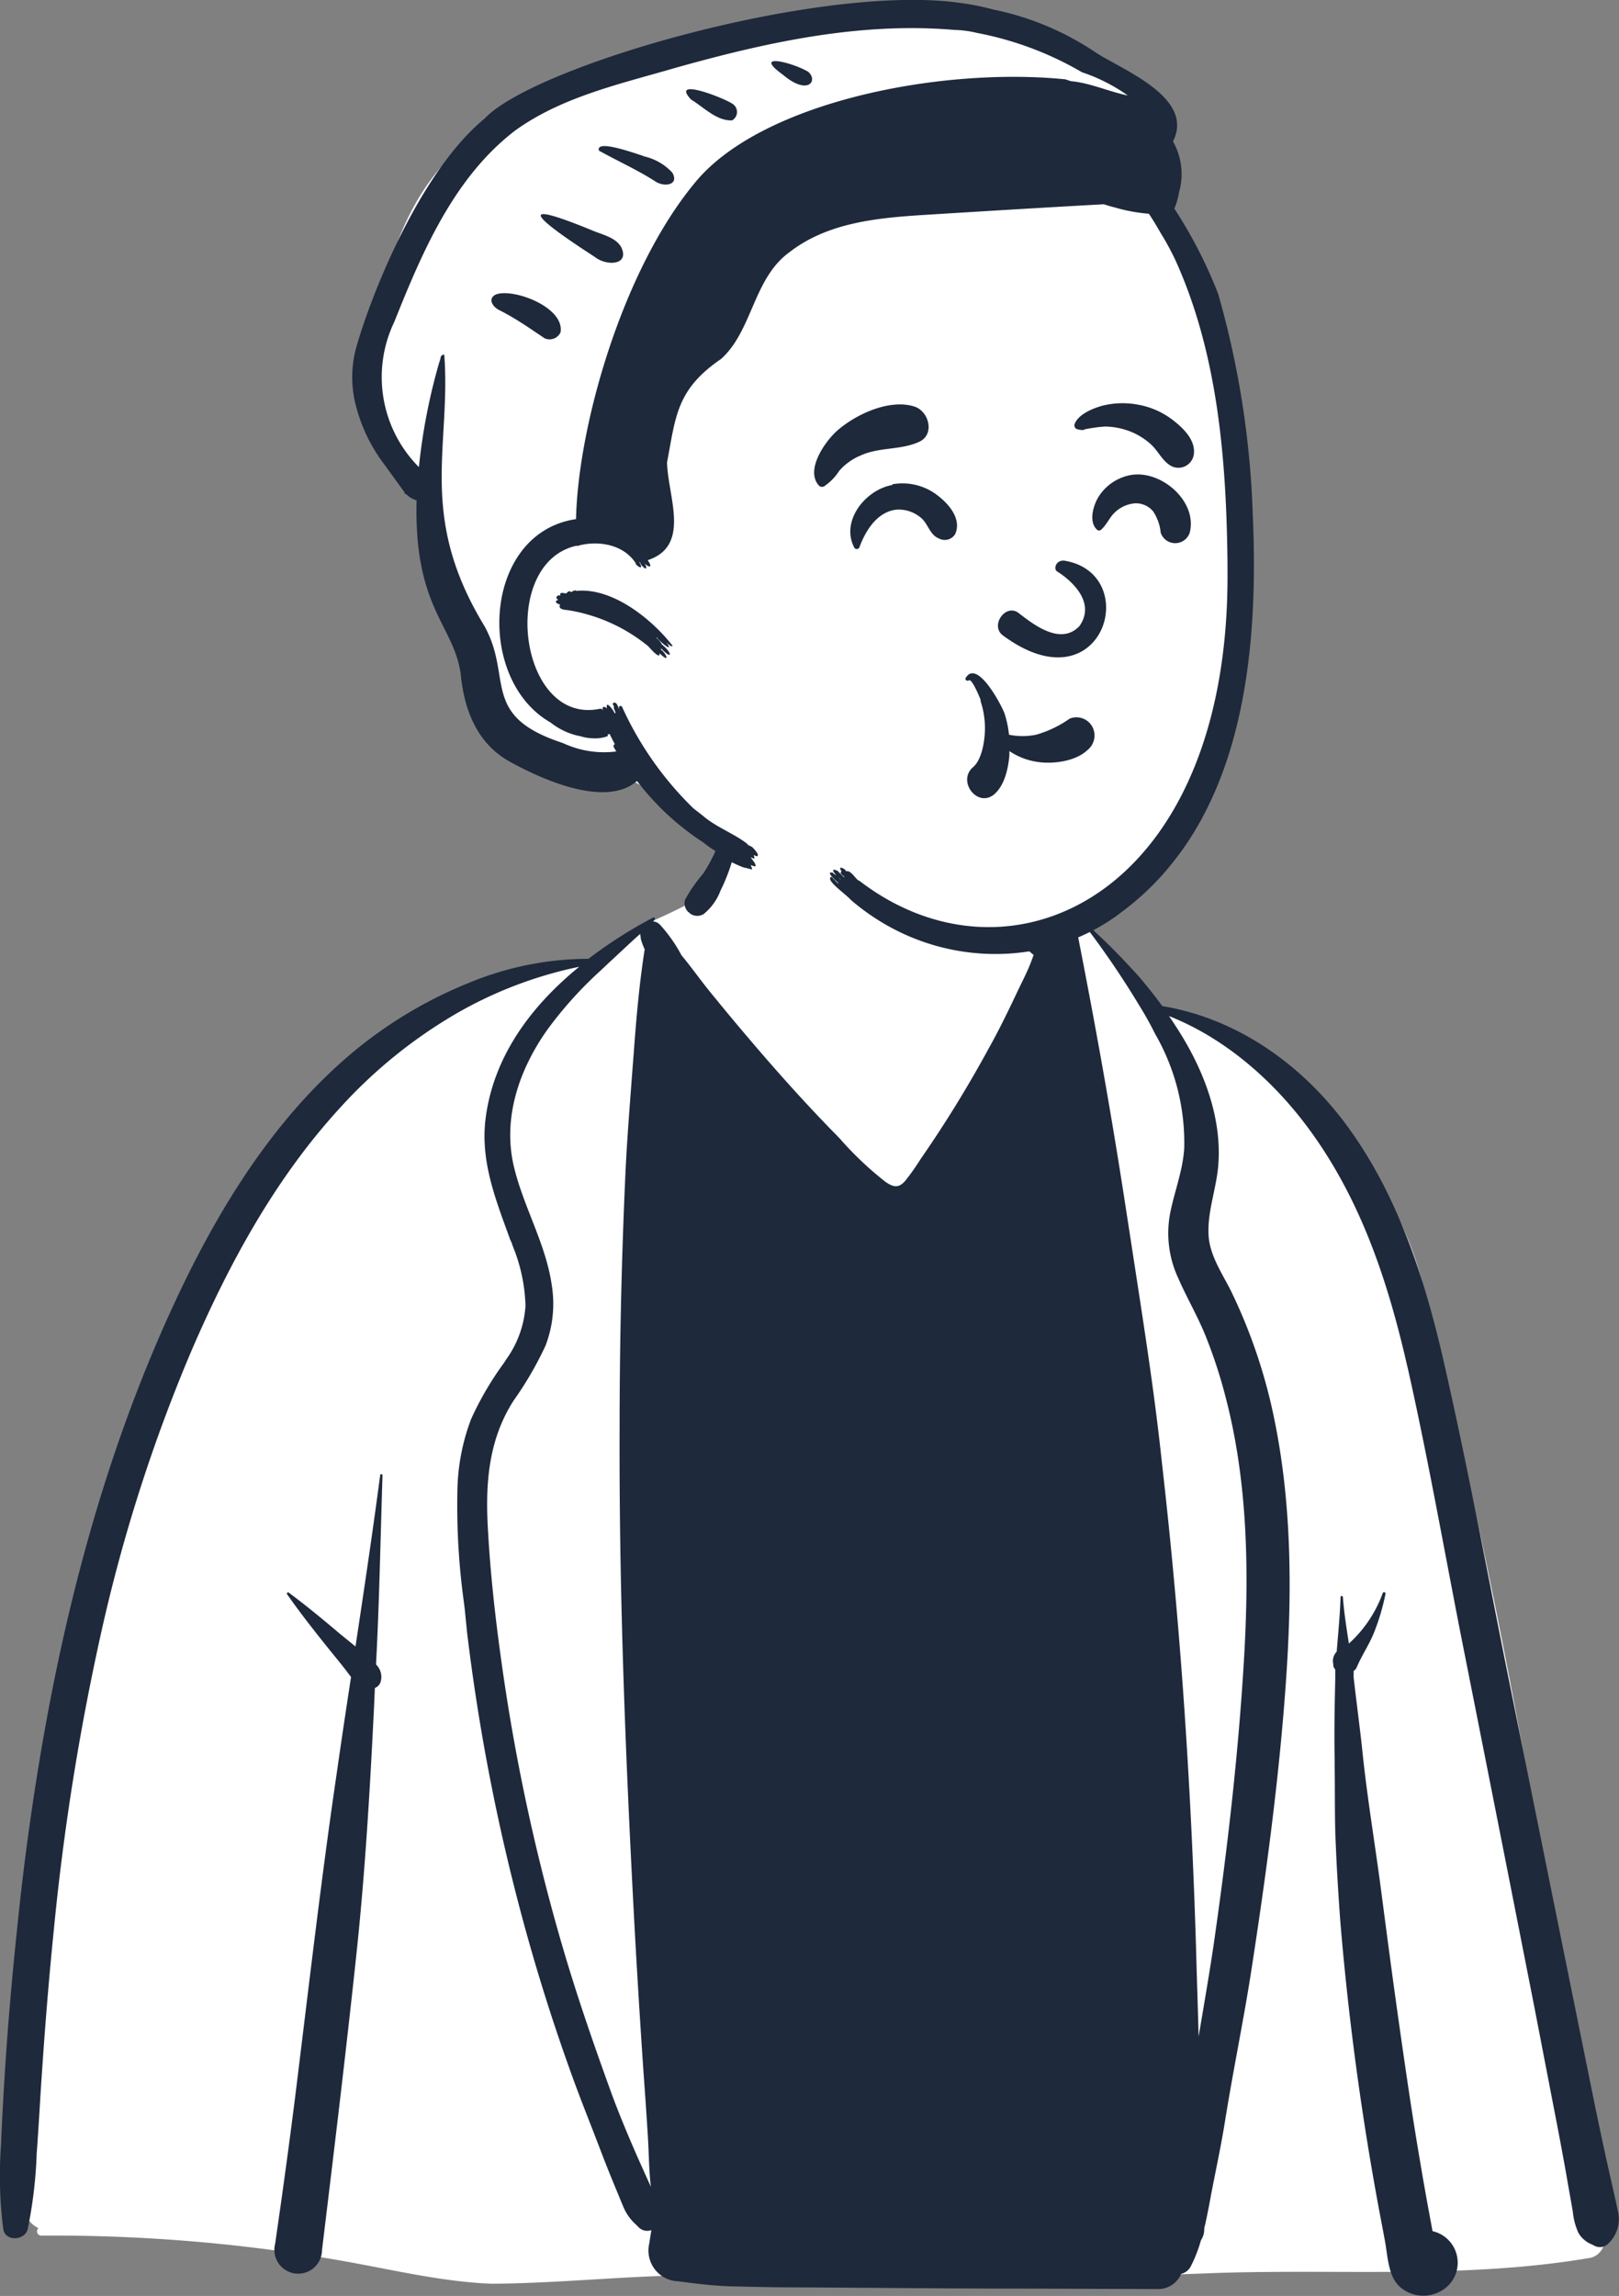 <svg xmlns="http://www.w3.org/2000/svg" viewBox="0 0 167.23 237.06">
  <rect x="0" y="0" width="167.23" height="237.06" fill="#808080" stroke="none"/>
  <defs>
    <style>
      .cls-1 {
        fill: #fff;
      }

      .cls-1, .cls-2 {
        fill-rule: evenodd;
      }

      .cls-2 {
        fill: #1e293b;
      }
    </style>
  </defs>
  <title>Asset 1</title>
  <g id="Layer_2" data-name="Layer 2">
    <g id="Layer_1-2" data-name="Layer 1">
      <g id="Introduction">
        <g id="variations">
          <g id="images">
            <g id="a-person_bust" data-name="a-person/bust">
              <g id="body_Blazer-Black-Tee" data-name="body/Blazer-Black-Tee">
                <path id="_-Background" data-name="🎨-Background" class="cls-1" d="M147.37,134.3c-2.93-13.9-13.33-24.69-27.32-30.06-2.69-1.52-5.29-8-8.91-9.24-.58-.19.34,1.33,0,1.42a3.83,3.83,0,0,1-3.85-.81c-2.36-2.1-3.1-8.22-4.53-11-7.56-14.6-26.44-8.89-29,7.25A60.36,60.36,0,0,1,67.61,95c-2,1-3.72,3.26-5.75,4.09-1.82.74-4.82.22-6.65.86-8.42,3-15.56,6.69-21.15,14.24-1.18,1.6-2.51,3.56-3.58,5.17-5.53,6.37-9.37,13.5-12.91,21.16C7.68,163,5,187.85,2.57,212.06c.05,4.24-2.76,16,1.4,18a.44.44,0,0,0,.3.77,171.73,171.73,0,0,1,31.44,2.67c5,.89,10,2.1,15.08,2.3,10.59-.07,21.14-1.84,31.71-.17,12.71,0,28.16-.37,42.3-.91,13.21-.51,26.5.64,39.55-1.61a1.91,1.91,0,0,0,1.32-2.33,146.38,146.38,0,0,1-3.14-17,26.34,26.34,0,0,0-1.49-10.9Q155.73,168.3,147.37,134.3Z"/>
                <path id="_-Ink" data-name="🖍-Ink" class="cls-2" d="M143.11,164.58a23.27,23.27,0,0,1-1.19,4c-.5,1.24-1.26,2.34-1.78,3.57a.85.85,0,0,1-.32.38l0,.34h0l0,.33c.26,2.25.55,4.49.81,6.73l.12,1.13c.49,4.68,1.28,9.35,1.89,14s1.2,9.16,1.85,13.73c.67,4.72,1.35,9.43,2.15,14.12q.5,3,1.05,5.95l.28,1.51a3.34,3.34,0,0,1,.74,6.25,3.67,3.67,0,0,1-4.17-.55c-1.15-1.1-1.2-3.1-1.47-4.6l-.26-1.4a297.09,297.09,0,0,1-4.37-31.72c-.2-2.74-.37-5.49-.48-8.24-.11-2.59-.06-5.17-.1-7.76v-.7c-.06-2.76,0-5.52.06-8.27,0-.34,0-.68,0-1a.93.93,0,0,1-.2-.38l0-.18a1.37,1.37,0,0,1,.35-1.28c.15-1.88.34-3.76.4-5.64,0-.15.22-.15.24,0,.12,1.6.37,3.2.62,4.8a13,13,0,0,0,3.49-5.19A.11.11,0,0,1,143.11,164.58ZM105.17,89.89a9.27,9.27,0,0,0,1.49,3.33,6.67,6.67,0,0,0,1.18,1.31,12.94,12.94,0,0,0,1.26.82,1.91,1.91,0,0,1,1.67.58l-.07-.65a.19.19,0,0,1,.37,0c1.85,9.32,3.54,18.65,5,28.05l.64,4.14.6,3.9c1,6.49,2,13,2.69,19.51,1,8.72,1.79,17.47,2.38,26.23s1,17.64,1.23,26.48c.07,2.23.14,4.45.2,6.68l.45-2.66c.45-2.67.9-5.33,1.27-8,1.36-9.58,2.45-19.22,3-28.88.49-8.84.32-17.85-1.93-26.46a51.14,51.14,0,0,0-2.09-6.38c-.81-2-1.92-3.89-2.79-5.88a11,11,0,0,1-.8-7c.46-2.17,1.26-4.21,1.4-6.45a22.46,22.46,0,0,0-3-11.8c-.5-1-1-1.91-1.58-2.84a91.41,91.41,0,0,0-5.53-8.17c-.1-.14.12-.3.23-.18a76.11,76.11,0,0,1,5.35,5.43c.78.94,1.55,1.9,2.27,2.88,7.93,1.32,14.74,6.26,19.39,12.79,5.29,7.4,8,16.31,9.94,25.08,2.2,9.75,4.05,19.59,6,29.38q3.06,15.21,6.14,30.42l3.06,15.1q.78,3.82,1.63,7.63c.29,1.3.6,2.6.87,3.91a3.46,3.46,0,0,1-1,3.49,1.19,1.19,0,0,1-1.41.19l-.14-.07-.14-.07a2.8,2.8,0,0,1-1.36-1.18,6.82,6.82,0,0,1-.58-2.19c-.24-1.38-.49-2.77-.73-4.16q-.56-3.12-1.17-6.23l-2-10.36c-.54-2.76-1.09-5.53-1.63-8.29q-2.92-14.81-5.86-29.62c-1.87-9.47-3.53-19-5.66-28.44l-.13-.53-.12-.53c-1.91-8.13-4.57-16-9.41-22.87-3.72-5.3-8.89-10-15-12.42q.64.93,1.23,1.89c2.47,4,4.27,8.82,3.85,13.62-.21,2.35-1.1,4.66-1,7,.07,2.1,1.37,4,2.27,5.77a55.47,55.47,0,0,1,4.47,13.07c1.9,9.06,1.9,18.4,1.24,27.6-.71,10-2.07,20-3.61,29.93-.8,5.08-1.85,10.12-2.66,15.19-.4,2.51-.94,5-1.42,7.49l-.22,1.19c-.13.66-.26,1.32-.41,2l-.1.39v.07a2.09,2.09,0,0,1-.34,1.19A14.52,14.52,0,0,1,123,234a1.5,1.5,0,0,1-1,.78,2.56,2.56,0,0,1-2.32,1.57l-13.83-.05c-8,0-16.08-.09-24.11-.13-2,0-4.06-.05-6.08-.1s-3.72-.28-5.6-.52a3.18,3.18,0,0,1-3-3.89c.07-.47.15-.93.22-1.4A1.24,1.24,0,0,1,66,230l-.32-.32a5,5,0,0,1-1.12-1.45c-.29-.6-.52-1.23-.78-1.84-.55-1.32-1.09-2.65-1.61-4-1-2.65-2.09-5.32-3.06-8q-2.9-8-5.11-16.18a209.65,209.65,0,0,1-5.76-29.7L48,166.1l-.09-.71a73,73,0,0,1-.66-11.7,21.78,21.78,0,0,1,1.4-7.14A32.43,32.43,0,0,1,52,140.8l.14-.21.14-.22a10.65,10.65,0,0,0,2-5.54A17.45,17.45,0,0,0,53,128.75l-.17-.48L52.7,128c-1.44-4-3.09-8-2.55-12.44.8-6.49,4.73-11.71,9.68-15.74a42.71,42.71,0,0,0-12.59,4.77,50.44,50.44,0,0,0-12.14,9.82c-6.66,7.26-11.41,16-15.3,25a167.74,167.74,0,0,0-9.37,29.25,253.7,253.7,0,0,0-4.86,30.5c-.52,5.1-.93,10.21-1.27,15.33-.18,2.62-.31,5.25-.51,7.86a46.52,46.52,0,0,1-.93,7.82c-.3,1.18-2.31,1.3-2.52,0a43.29,43.29,0,0,1-.22-8.89l0-.27q.2-4.41.5-8.82c.42-6,1-12,1.69-18,2.53-21,7.21-41.88,16.37-61.05,4.31-9,9.85-17.8,17.55-24.31a45,45,0,0,1,12.26-7.37A32.27,32.27,0,0,1,60.78,99a47.62,47.62,0,0,1,6.68-4.26.14.14,0,0,1,.16.22l-.17.17a1.17,1.17,0,0,1,.76.39,15.41,15.41,0,0,1,2.18,3.11c1,1.2,1.87,2.44,2.83,3.63q2.31,2.85,4.7,5.64c2.67,3.12,5.43,6.19,8.31,9.13l.48.49a34.55,34.55,0,0,0,4.77,4.52l.09.06c.74.49,1.27.57,1.91-.15A24,24,0,0,0,95,119.82l.11-.17a123.55,123.55,0,0,0,7-11.37c1-1.78,1.88-3.58,2.75-5.41l.26-.55c.48-1,1-2,1.38-3l.27-.72A7.81,7.81,0,0,1,104,94.33a6.54,6.54,0,0,1,.5-4.52A.35.35,0,0,1,105.17,89.89ZM39.51,152.33c-.19,5.84-.3,11.69-.57,17.53l-.1,2a1.79,1.79,0,0,1,.48,1.78,1,1,0,0,1-.6.65l-.08,1.86c-.41,8.33-.89,16.65-1.76,25-1.1,10.4-2.36,20.79-3.62,31.18a2.46,2.46,0,1,1-4.84-.65c.83-5.73,1.62-11.47,2.32-17.22l.8-6.55c1-8.18,2-16.37,3.2-24.53q.73-5.11,1.52-10.23l-.18-.23c-.74-1-1.5-1.89-2.25-2.83-1.44-1.8-2.86-3.6-4.18-5.49-.06-.1.07-.24.16-.17,1.85,1.37,3.61,2.83,5.37,4.32L36.72,170c.89-5.89,1.77-11.79,2.55-17.69C39.29,152.18,39.51,152.17,39.51,152.33ZM66.13,96.42c-1.12,1-2.25,2.08-3.38,3.12l-.41.39-.41.38a40.61,40.61,0,0,0-5.43,6.06c-2.89,4.1-4.61,9.11-3.41,14.12,1,4.16,3.28,7.92,3.9,12.18a12.05,12.05,0,0,1-.65,6.29,36.11,36.11,0,0,1-3.3,5.67c-2.56,4-2.91,8.45-2.65,13.11.26,4.88.82,9.75,1.51,14.58a205.72,205.72,0,0,0,6.3,29c1.4,4.75,3,9.4,4.69,14.07.82,2.32,1.77,4.59,2.75,6.85q.78,1.77,1.59,3.54c-.2-1.66-.2-3.37-.3-5-.14-2.37-.31-4.73-.48-7.1q-.49-7.22-.89-14.44C64.63,182,63.94,164.83,64,147.64q0-12.9.57-25.78c.17-4,.51-8.09.81-12.12l.07-.87c.26-3.62.58-7.26,1.14-10.85a6.87,6.87,0,0,1-.41-1.12l0-.15h0A1,1,0,0,1,66.13,96.42Zm9.63-14.77a.1.1,0,0,1,.19,0,12.53,12.53,0,0,1-.14,6.57,19.11,19.11,0,0,1-1.2,3.35l-.18.37a5.7,5.7,0,0,1-1.75,2.44,1.28,1.28,0,0,1-1.32,0l-.17-.14-.09-.07a1.25,1.25,0,0,1-.34-1.27,15.25,15.25,0,0,1,1.87-2.69A16.78,16.78,0,0,0,74,87.65,34.57,34.57,0,0,0,75.76,81.65Z"/>
              </g>
              <g id="head_hat-beanie" data-name="head/hat-beanie">
                <path id="Path" class="cls-1" d="M91.23,1.63c9.45,0,20.8,4.59,21.77,4.68h0c.51,0,2.5,1.51,6,4.53l-3.74,7.32.3.29c1.45,1.39,2.69,2.66,3.67,3.66,8,8.16,9.42,40.22,7.54,51.4s-5.37,22.12-21.6,22.12-34.27-9.76-37-12.8a7.94,7.94,0,0,0-6.25-2.91l-.28-.36-.34,0a20.87,20.87,0,0,1-6.88-1.87c-2.7-1.53-5.67-9.58-5.67-11.35s-4.44-14.52-4.53-15.87v0c0-1.13-5.8-6.32-5.8-8s-1.17-1.55,0-7.36l.34-1.71c1.24-6.18,3.68-16.43,13-20.88C61.84,7.57,81.67,1.63,91.23,1.63Z"/>
                <path id="_-Ink-2" data-name="🖍-Ink" class="cls-2" d="M50.07,12.23c5.08-5.4,34-13.76,48.58-12l.44.06a25.05,25.05,0,0,1,3.45.68A29.52,29.52,0,0,1,113,5.3c2.53,1.77,10.51,4.66,8.16,9.3a6.87,6.87,0,0,1,.61,5.32,6.8,6.8,0,0,1-.47,1.62,47.72,47.72,0,0,1,4.53,8.81,93.77,93.77,0,0,1,3.57,22.79c.64,14.43-.95,31.67-13.51,41-7.59,5.91-19.47,6.11-28-1.22-.49-.58-2.76-2.12-2-2.39.22.24.46.47.69.7a.22.22,0,0,1,0-.08l-.22-.2c-.42-.39-1-1-.34-.84l.08.09.31.2,0,0v0c-.36-.38-.57-.77,0-.52l.07,0c.24.25.48.48.72.72a.15.15,0,0,1,0-.09L87,90.35c-.22-.22-.19-.22-.08-.39-.47-.67.41-.27.47,0,.56-.14,1,.9,1.4,1,15.63,12,38.32,1.36,38-32.15v-.65c-.11-10.72-1-21.73-5.44-31.43A28.27,28.27,0,0,0,119.85,24c-.37-.66-.76-1.3-1.18-1.93a17.2,17.2,0,0,1-3.48-.64c-.4-.1-.79-.21-1.17-.34-5.68.31-11.24.65-16.93,1l-1.78.11c-4.82.31-9.81.81-13.7,3.79-3.82,2.72-3.84,8.08-7.11,11.06-4.66,3.17-4.7,6-5.6,10.69.07,3.51,2.51,8.62-2,10.1.76,1.08-.29.56-.38.18h0c.67,1.25-.31.46-.4.06A.31.31,0,0,1,66,58c.68,1.1-.42.33-.35.13-1.31-2-4-2.32-5.91-1.79a.1.1,0,0,1-.16,0c-8.07,1.75-6,18.48,2.29,16.86.35-.07.34.1.41.12-.19-.51.35-.3.35-.2h.06c-.18-1,.86.46.78.52l.1,0,0-.1c-.17-.46-.16-.27-.16-.53s-.14-.18-.11-.39c.46-.36.6.71.75.79-.26-.36-.06-.66.19-.46a34.46,34.46,0,0,0,7.38,10.51c.34.27.69.53,1,.78,1.33,1.16,3.36,1.9,4.6,2.92a.14.14,0,0,1,0,.06l0,0h0l0,0,.43.21a2.38,2.38,0,0,1,.35.36,2.46,2.46,0,0,1,.28.41c0,.17,0,.25-.22.17l-.22-.08s0,0,0,0,.19.41,0,.35h0l-.31-.12c.12.15.23.31.33.45a.81.81,0,0,1,.19.38c0,.08-.05.11-.13.1l-.36-.12,0,.06c.09.17.21.45,0,.36L77,89.6s0,0-.1,0a12,12,0,0,1-1.63-.74l-1.38-1A9.72,9.72,0,0,1,72.67,87a27.29,27.29,0,0,1-6.87-6.36c-3.1,2.69-9.31.12-13.15-2-3.39-1.89-4.72-5.36-5.07-9.11-.72-5-4.84-6.78-4.55-17.86h0a3.25,3.25,0,0,1-.43-.18,2.42,2.42,0,0,1-.4-.25L42,51.07h0l-.21-.14,0,0c-.09.11,0-.06,0-.09l-.27-.37-1.9-2.62,0,0s0,0,0,0a16.93,16.93,0,0,1-3-6.56,11.68,11.68,0,0,1,.11-5.17C38.25,30.57,43.36,17.73,50.07,12.23ZM86.73,90.69l-.08-.07.07.09a.92.92,0,0,0,.14.14v0ZM98.59,3.09c-9.91-.85-19.66,1.33-29.12,4l-.65.19c-5.38,1.53-11.06,2.91-15.61,6.2-6.35,4.86-9.62,12.6-12.48,19.75a13.17,13.17,0,0,0,2.54,15,60.93,60.93,0,0,1,2.1-10.81c.22-.55.05-.73.52-.81.71,9.56-2.78,16.62,4.13,28,3,5.35-.47,9.26,8,12.07l.23.09a10,10,0,0,0,5.41.82l-.15-.25c-.16-.26-.21-.39,0-.5l0,0c-.19-.35-.37-.7-.54-1.06l-.21.06c.05.08.06.17-.08.2a3.64,3.64,0,0,1-1.43.19h-.1a5,5,0,0,1-1.22-.22l-.3-.06a7.13,7.13,0,0,1-2.76-1.35c-7.82-4.45-7-19.59,2.63-21,.2-9.53,4.74-25.62,12.26-34.71,6.8-8.35,25.36-12,38.28-10.7l.57.19c2,.18,3.89,1.07,5.88,1.48a18,18,0,0,0-4.73-2.4A34.12,34.12,0,0,0,100.92,3.4,10.79,10.79,0,0,0,98.59,3.09Zm-39.53,58c.52-.28.46,0,.58-.09,3.73-.3,7.76,3,9.84,5.69-.16.17-.61-.34-.68-.42l0,0,.06.08c.84,1.21-.83-.22-1-.51l-.09,0a2.36,2.36,0,0,1,.61.71l.11.09c1,.87.93,1.52-.22.29a.17.17,0,0,1,0,.15l0,0c.56.39,1,1.5-.15.36.12.83-1.18-.77-1.22-.76a17.4,17.4,0,0,0-8.36-3.7h-.1c-.51-.07-.76-.22-.58-.56-.63-.15-.48-.47-.18-.46-.45-.29-.05-.57.21-.46-.17-.5.54-.17.61-.24C58.9,60.79,59,61.27,59.06,61.12ZM51.24,30.4c1.79-.66,7.09,1.31,6.66,3.91a1.24,1.24,0,0,1-1.66.61l-.77-.52C54.15,33.51,53,32.74,51.53,32,50.75,31.58,50.42,30.76,51.24,30.4Zm10.2-3.87-.69-.45c-3.74-2.45-9-6.15.35-2.32,1.06.46,2.48.73,3.06,1.75C65.08,27.38,62.67,27.51,61.44,26.53Zm.42-11c-.3-1.13,3.43.2,4.52.55l.16.07a5.66,5.66,0,0,1,2.9,1.67c.74,1.26-.76,1.52-1.69.95C65.85,17.54,63.76,16.61,61.86,15.55Zm9.48-5.3c-2.1-2.29,3.52-.09,4.37.52h0a1,1,0,0,1-.09,1.68C74,12.49,72.73,11.09,71.34,10.25ZM80.9,7.74c-3.34-2.4,1.06-1.26,2.59-.32C84.53,8.34,83.45,9.89,80.9,7.74Z"/>
              </g>
              <g id="face_Eating-Happy" data-name="face/Eating-Happy">
                <path id="_-Ink-3" data-name="🖍-Ink" class="cls-2" d="M99.75,70c1.18-2,3.7,2.82,4,3.64a10.58,10.58,0,0,1,.47,2.22,7,7,0,0,0,2.81,0,11.51,11.51,0,0,0,3.46-1.66,1.87,1.87,0,0,1,2.33.82,1.92,1.92,0,0,1-.49,2.42c-1.28,1.23-3.79,1.51-5.46,1.18a7,7,0,0,1-2.61-1.07c0,.1,0,.2,0,.3l0,.16c-.12,1.37-.5,3.08-1.56,4-1.73,1.45-3.87-1.35-2.19-2.8l0,0c1-.85,1.28-3.12,1.22-4.37a8.75,8.75,0,0,0-.44-2.43l0-.15c-.08-.22-.93-2.31-1.23-2h0C99.86,70.35,99.65,70.18,99.75,70Zm9.44-11c1.59,1,4,3.24,2.31,5.64-2,2.12-4.93-.31-6.37-1.41-1.33-.85-2.82,1.34-1.59,2.34C113.9,73.28,118.1,59.3,110,57.9,109.1,57.75,108.77,58.74,109.19,59Zm-17-9a5.92,5.92,0,0,1,4.45,1l.09.07c1.25.91,2.64,2.51,1.93,4.08a1.26,1.26,0,0,1-1.69.44C96,55.21,95.86,54,95.05,53.4a3.52,3.52,0,0,0-2.41-.78c-2,.18-3.24,2.16-3.86,3.87a.3.3,0,0,1-.53.07C86.79,53.81,89.39,50.57,92.15,50.08Zm25-1c3-.24,6.49,2.85,5.7,6a1.58,1.58,0,0,1-3,0,4.78,4.78,0,0,0-.78-2.2,2.31,2.31,0,0,0-1.9-.83,3.42,3.42,0,0,0-2.12,1c-.51.51-.82,1.26-1.35,1.72a.31.31,0,0,1-.43,0c-.91-.84-.36-2.6.21-3.47A5,5,0,0,1,117.12,49ZM86.46,44.48c1.92-1.69,5.4-3.33,8-2.5,1.49.48,2.14,2.88.48,3.64-1.92.88-4.14.52-6.09,1.43a5.91,5.91,0,0,0-2.16,1.56,5.54,5.54,0,0,1-1.56,1.6.45.45,0,0,1-.54-.07C83.14,48.53,85.22,45.59,86.46,44.48Zm27.37-2.58a8.56,8.56,0,0,1,3.7-.12,8.19,8.19,0,0,1,3.41,1.44l.11.08c1.07.81,2.35,2,2.28,3.42a1.61,1.61,0,0,1-2.4,1.37c-.88-.51-1.3-1.53-2.05-2.21a7,7,0,0,0-2.11-1.32,7.53,7.53,0,0,0-2.65-.52,16.64,16.64,0,0,0-2.12.3c0,.11-.5.06-.81-.05a.43.43,0,0,1-.16-.58C111.44,42.75,112.9,42.16,113.83,41.9Z"/>
              </g>
            </g>
          </g>
        </g>
      </g>
    </g>
  </g>
</svg>
